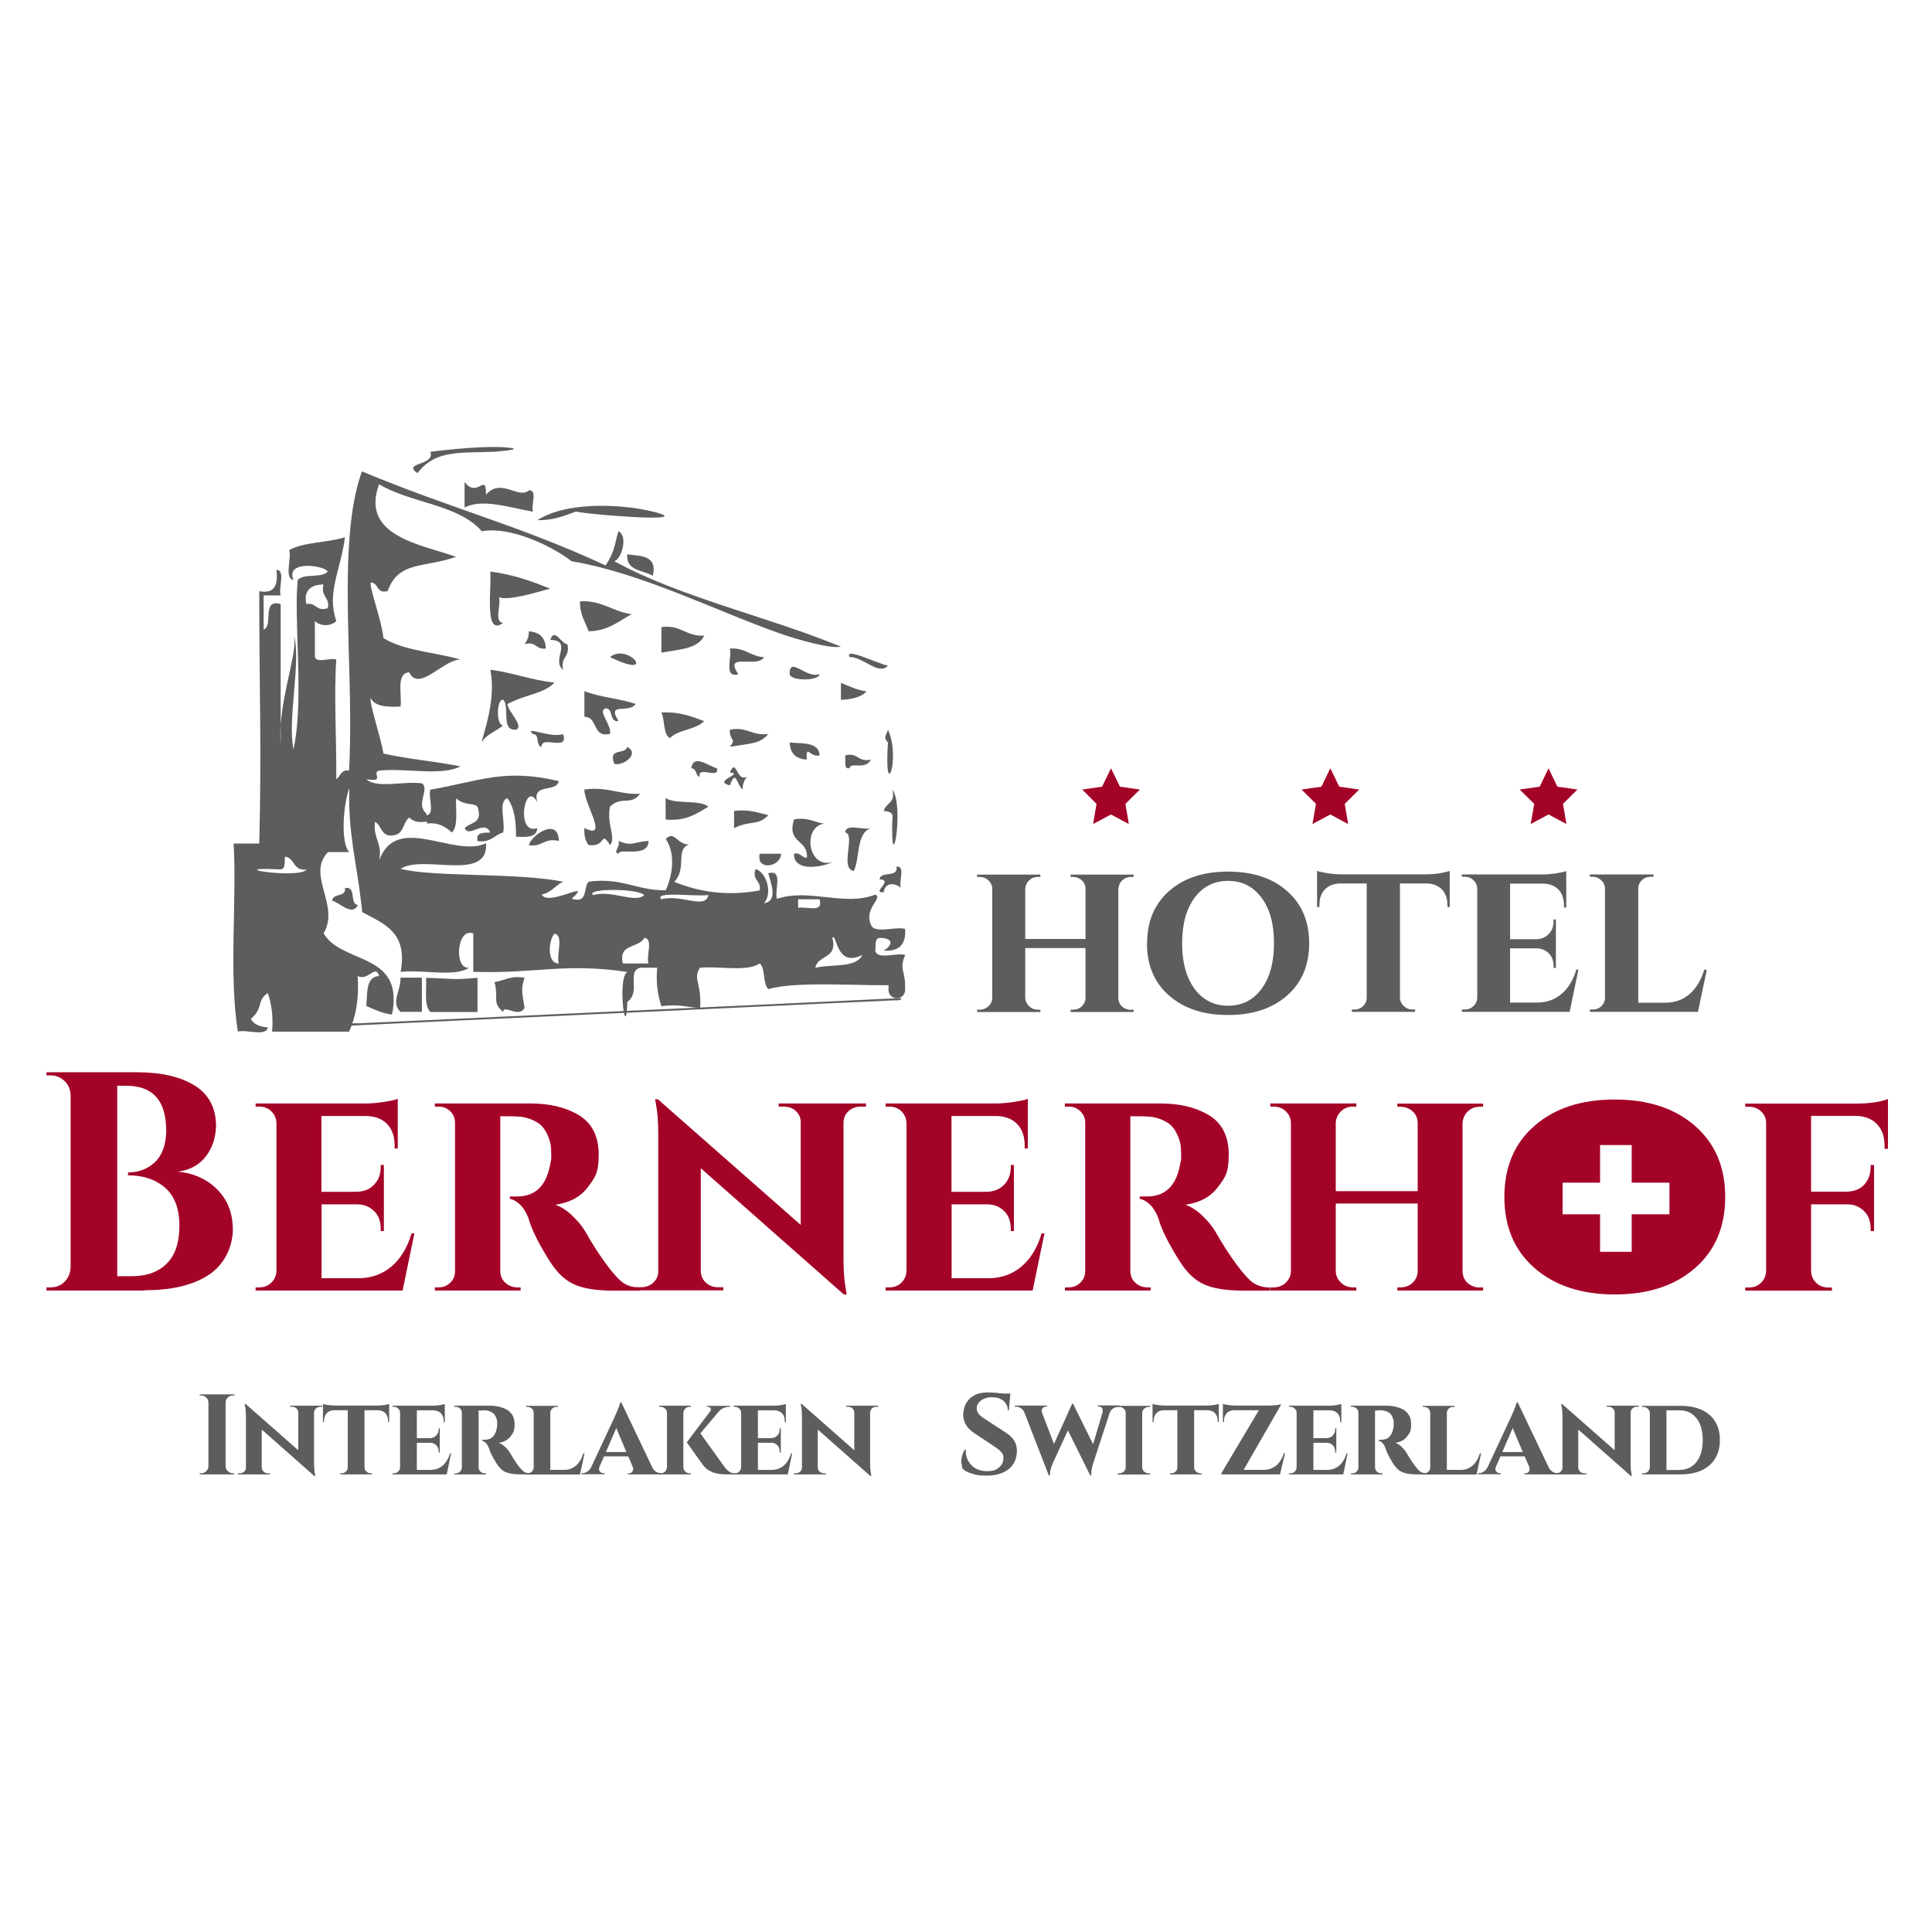 <?xml version="1.0" encoding="UTF-8"?>
<svg id="Ebene_1" xmlns="http://www.w3.org/2000/svg" version="1.1" viewBox="0 0 1417.3 1417.3">
  <!-- Generator: Adobe Illustrator 29.0.1, SVG Export Plug-In . SVG Version: 2.1.0 Build 192)  -->
  <defs>
    <style>
      .st0 {
        fill: #fff;
      }

      .st1 {
        fill-rule: evenodd;
      }

      .st1, .st2 {
        fill: #a40328;
      }

      .st3 {
        fill: #5e5d5d;
      }
    </style>
  </defs>
  <g id="Ebene_3">
    <rect class="st0" width="1417.3" height="1417.3"/>
  </g>
  <path class="st2" d="M1252.6,880.4c0,36.4-29.5,65.8-65.8,65.8s-65.8-29.5-65.8-65.8,29.5-65.8,65.8-65.8,65.8,29.5,65.8,65.8Z"/>
  <g>
    <path class="st2" d="M106.3,946.7H34.1v-2.3h3c5.5,0,9.7-2.4,12.6-7.1,1.2-2.1,1.9-4.5,2.1-7.1v-127.1c-.2-4-1.6-7.3-4.5-10.1-2.8-2.7-6.2-4.1-10.2-4.1h-3v-2.3h66.3c17.7,0,31.7,3.2,42.2,9.6,10.4,6.4,15.7,16.2,15.9,29.5-.2,6.7-1.6,12.6-4.3,17.6-5,9.5-13,14.9-23.8,16.2,11.7,1.1,21.4,5.5,29,13.1,7.6,7.7,11.4,17.5,11.4,29.4s-5.8,25.3-17.3,33c-11.5,7.7-27.2,11.5-47.2,11.5ZM121.9,828.7c-.2-21.5-9.9-32.2-29.3-32.2h-6.6v139.7h11c10.5,0,18.9-3,25.2-9.1,6.2-6.1,9.4-15.4,9.4-27.9s-3.5-21.8-10.5-27.9c-7-6.1-16.1-9.1-27.2-9.1v-2.1c7.9,0,14.6-2.6,19.9-7.7,5.3-5.1,8.1-13,8.2-23.7Z"/>
    <path class="st2" d="M295.2,946.7h-107.7v-2.3h2.7c3.5,0,6.4-1.1,8.8-3.4,2.4-2.3,3.6-5.1,3.8-8.5v-108.8c-.2-3.4-1.4-6.2-3.8-8.5-2.4-2.3-5.3-3.4-8.8-3.4h-2.7v-2.3h80.5c4.1,0,8.6-.4,13.5-1.1,4.9-.8,8.3-1.5,10.3-2.3v36.4h-2.3v-2.1c0-6.7-1.8-12-5.5-15.8-3.7-3.8-8.8-5.8-15.3-5.9h-32.9v55.6h26.1c5.2-.2,9.4-1.9,12.6-5.3,3.2-3.4,4.8-7.6,4.8-12.8v-1.6h2.3v48.5h-2.3v-1.6c0-7.2-2.7-12.3-8-15.5-2.7-1.7-5.8-2.5-9.1-2.5h-26.3v54.2h27.4c9.4-.1,17.5-3.1,24.1-8.8,6.6-5.7,11.5-13.8,14.5-24.1h2.1l-8.7,42.1Z"/>
    <path class="st2" d="M374.3,818.9h-7.3v113.4c0,3.7,1.3,6.6,3.8,8.8,2.5,2.2,5.4,3.3,8.6,3.3h2.5v2.3h-62.9v-2.3h2.7c3.4,0,6.2-1.1,8.6-3.4,2.4-2.3,3.5-5.1,3.5-8.5v-108.8c0-3.4-1.2-6.2-3.5-8.5-2.4-2.3-5.1-3.4-8.3-3.4h-3v-2.3h70.2c13.7,0,25.2,2.7,34.5,8,10.4,5.9,15.5,15.8,15.5,29.5s-2.7,16.8-8,23.9c-5.3,7.1-13.3,11.4-23.8,12.9,4.1,1.4,8.2,4,12.2,7.8,4,3.8,7.3,7.7,9.7,11.7,4.9,8.7,10,16.7,15.3,23.9,5.3,7.2,9.6,11.9,12.9,14.1,3.3,2.1,7.3,3.2,12,3.2v2.3h-19.2c-12.7,0-22.4-1.5-29.1-4.6-6.8-3-12.8-8.8-18.2-17.4-8.2-13.1-13.3-23.5-15.3-31.1-1.8-4.6-4-8-6.5-10.3-2.5-2.3-4.9-3.6-7.2-3.9v-1.8h5.7c13-.1,20.9-7.8,23.8-22.9.6-2.3.9-4.3.9-5.9s0-4-.2-7c-.2-3-1.1-6.3-2.9-10.1-1.8-3.7-4-6.4-6.7-8.1-4.7-2.9-9.6-4.4-14.6-4.6-1.7-.1-3.6-.2-5.7-.2Z"/>
    <path class="st2" d="M571.1,809.5h64.2v2.3h-3.9c-3.5,0-6.4,1.1-8.8,3.2-2.4,2.1-3.6,4.9-3.8,8.2v99.9c0,9.5.6,17.2,1.8,23.3l.5,3.2h-2.1l-104.9-92.6v75.7c.1,3.4,1.4,6.1,3.8,8.3,2.4,2.2,5.3,3.3,8.8,3.3h3.9v2.3h-64v-2.3h3.7c3.5,0,6.5-1.1,8.9-3.3,2.4-2.2,3.7-5,3.7-8.3v-100.6c0-9.1-.6-16.7-1.8-22.6l-.5-3.2,2.1.2,104.7,92.1v-75.2c0-3.4-1.2-6.1-3.5-8.3-2.4-2.2-5.3-3.3-8.8-3.3h-3.9v-2.3Z"/>
    <path class="st2" d="M757.4,946.7h-107.7v-2.3h2.7c3.5,0,6.4-1.1,8.8-3.4,2.4-2.3,3.6-5.1,3.8-8.5v-108.8c-.2-3.4-1.4-6.2-3.8-8.5-2.4-2.3-5.3-3.4-8.8-3.4h-2.7v-2.3h80.5c4.1,0,8.6-.4,13.5-1.1,4.9-.8,8.3-1.5,10.3-2.3v36.4h-2.3v-2.1c0-6.7-1.8-12-5.5-15.8-3.7-3.8-8.8-5.8-15.3-5.9h-32.9v55.6h26.1c5.2-.2,9.4-1.9,12.6-5.3,3.2-3.4,4.8-7.6,4.8-12.8v-1.6h2.3v48.5h-2.3v-1.6c0-7.2-2.7-12.3-8-15.5-2.7-1.7-5.8-2.5-9.1-2.5h-26.3v54.2h27.4c9.4-.1,17.5-3.1,24.1-8.8,6.6-5.7,11.5-13.8,14.5-24.1h2.1l-8.7,42.1Z"/>
    <path class="st2" d="M836.5,818.9h-7.3v113.4c0,3.7,1.3,6.6,3.8,8.8,2.5,2.2,5.4,3.3,8.6,3.3h2.5v2.3h-62.9v-2.3h2.7c3.4,0,6.2-1.1,8.6-3.4,2.4-2.3,3.6-5.1,3.6-8.5v-108.8c0-3.4-1.2-6.2-3.6-8.5-2.4-2.3-5.1-3.4-8.3-3.4h-3v-2.3h70.2c13.7,0,25.2,2.7,34.5,8,10.4,5.9,15.5,15.8,15.5,29.5s-2.7,16.8-8,23.9c-5.3,7.1-13.3,11.4-23.8,12.9,4.1,1.4,8.2,4,12.2,7.8,4,3.8,7.3,7.7,9.7,11.7,4.9,8.7,10,16.7,15.3,23.9,5.3,7.2,9.6,11.9,12.9,14.1,3.3,2.1,7.3,3.2,12,3.2v2.3h-19.2c-12.7,0-22.4-1.5-29.2-4.6-6.8-3-12.8-8.8-18.2-17.4-8.2-13.1-13.3-23.5-15.3-31.1-1.8-4.6-4-8-6.5-10.3-2.5-2.3-4.9-3.6-7.2-3.9v-1.8h5.7c13-.1,20.9-7.8,23.8-22.9.6-2.3.9-4.3.9-5.9s0-4-.2-7c-.2-3-1.1-6.3-2.9-10.1-1.8-3.7-4-6.4-6.7-8.1-4.7-2.9-9.6-4.4-14.6-4.6-1.7-.1-3.6-.2-5.7-.2Z"/>
    <path class="st2" d="M1085.5,944.4h2.5v2.3h-62.9v-2.3h2.3c3.5,0,6.5-1.1,8.9-3.4,2.4-2.3,3.7-5.2,3.7-8.7v-49.4h-60.1v49.4c.1,3.5,1.4,6.4,3.9,8.7,2.4,2.3,5.3,3.4,8.7,3.4h2.5v2.3h-63.1v-2.3h2.5c3.5,0,6.5-1.2,8.9-3.5,2.4-2.4,3.7-5.2,3.7-8.6v-108.4c0-3.4-1.2-6.2-3.7-8.6-2.4-2.4-5.4-3.5-8.9-3.5h-2.5v-2.3h63.1v2.3h-2.5c-3.4,0-6.3,1.1-8.7,3.4-2.4,2.3-3.7,5.1-3.9,8.5v50.1h60.1v-49.8c0-4.7-2.1-8.2-6.2-10.5-2-1.1-4.1-1.6-6.4-1.6h-2.3v-2.3h62.9v2.3h-2.5c-3.4,0-6.3,1.1-8.7,3.4-2.4,2.3-3.7,5.2-3.9,8.7v108.6c.2,4.7,2.2,8.2,6.2,10.3,2,1.1,4.1,1.6,6.4,1.6Z"/>
    <path class="st2" d="M1103.6,878.1c0-21.9,7.3-39.4,22.1-52.2,14.7-12.9,34.3-19.3,58.8-19.3s44.1,6.4,58.9,19.3c14.8,12.9,22.2,30.3,22.2,52.2s-7.4,39.4-22.2,52.2c-14.8,12.9-34.4,19.3-58.8,19.3s-44-6.4-58.8-19.3c-14.8-12.9-22.2-30.3-22.2-52.2ZM1138.6,878.1c0,19.2,4.2,34.4,12.5,45.6,8.3,11.2,19.4,16.8,33.4,16.8s25.1-5.6,33.4-16.8c8.3-11.2,12.5-26.4,12.5-45.6s-4.1-34.4-12.5-45.6c-8.3-11.2-19.4-16.8-33.4-16.8s-25.1,5.6-33.4,16.8c-8.3,11.2-12.5,26.4-12.5,45.6Z"/>
    <path class="st2" d="M1382.5,842.7v-2.3c0-6.5-1.8-11.8-5.5-15.7-3.7-3.9-8.8-5.9-15.5-6.1h-32.9v55.6h26.3c7.2-.2,12.3-3.1,15.3-8.9,1.4-2.7,2.1-5.8,2.1-9.1v-1.6h2.5v48.5h-2.5v-1.6c0-7.2-2.7-12.3-8-15.5-2.6-1.7-5.6-2.5-9.2-2.5h-26.5v48.9c.1,3.5,1.4,6.4,3.8,8.7,2.4,2.3,5.3,3.4,8.8,3.4h2.7v2.3h-63.6v-2.3h2.7c3.5,0,6.4-1.1,8.8-3.4,2.4-2.3,3.6-5.1,3.8-8.5v-108.8c0-3.4-1.2-6.2-3.7-8.5-2.4-2.3-5.4-3.4-8.9-3.4h-2.7v-2.3h80.7c10.2,0,18.2-1.1,24-3.4v36.6h-2.5Z"/>
  </g>
  <path class="st0" d="M1146.3,867.6h27.5v-27.6h23.2v27.6h27.7v23.2h-27.7v27.5h-23.2v-27.5h-27.5v-23.2Z"/>
  <polygon class="st1" points="815 563.6 821.6 577.1 836.2 579.2 825.6 589.7 828.1 604.5 815 597.5 801.9 604.5 804.4 589.7 793.9 579.2 808.5 577.1 815 563.6"/>
  <polygon class="st1" points="1136 563.6 1142.5 577.1 1157.2 579.2 1146.6 589.7 1149.1 604.5 1136 597.5 1122.9 604.5 1125.5 589.7 1114.8 579.2 1129.5 577.1 1136 563.6"/>
  <polygon class="st1" points="975.9 563.6 982.5 577.1 997.1 579.2 986.5 589.7 989 604.5 975.9 597.5 962.8 604.5 965.4 589.7 954.8 579.2 969.4 577.1 975.9 563.6"/>
  <g>
    <path class="st3" d="M829.7,740.7h1.9v1.7h-46.2v-1.7h1.7c2.6,0,4.8-.8,6.5-2.5,1.8-1.7,2.7-3.8,2.7-6.4v-36.3h-44.2v36.3c.1,2.6,1.1,4.7,2.9,6.4,1.8,1.7,3.9,2.5,6.4,2.5h1.8v1.7h-46.4v-1.7h1.8c2.6,0,4.8-.9,6.6-2.6,1.8-1.7,2.7-3.8,2.7-6.3v-79.6c0-2.5-.9-4.6-2.7-6.3-1.8-1.7-4-2.6-6.6-2.6h-1.8v-1.7h46.4v1.7h-1.8c-2.5,0-4.6.8-6.4,2.5-1.8,1.7-2.7,3.8-2.9,6.2v36.8h44.2v-36.6c0-3.5-1.5-6-4.5-7.7-1.5-.8-3-1.2-4.7-1.2h-1.7v-1.7h46.2v1.7h-1.9c-2.5,0-4.6.8-6.4,2.5-1.8,1.7-2.7,3.8-2.9,6.4v79.8c.1,3.5,1.6,6,4.5,7.6,1.5.8,3,1.2,4.7,1.2Z"/>
    <path class="st3" d="M841.5,692c0-16.1,5.4-28.9,16.2-38.4,10.8-9.5,25.2-14.2,43.2-14.2s32.4,4.7,43.2,14.2c10.9,9.5,16.3,22.3,16.3,38.4s-5.4,28.9-16.3,38.4c-10.9,9.5-25.2,14.2-43.2,14.2s-32.3-4.7-43.2-14.2c-10.9-9.5-16.3-22.3-16.3-38.4ZM867.2,692c0,14.1,3.1,25.3,9.2,33.5,6.1,8.2,14.3,12.3,24.5,12.3s18.4-4.1,24.5-12.3c6.1-8.2,9.2-19.4,9.2-33.5s-3-25.3-9.2-33.5c-6.1-8.2-14.3-12.3-24.5-12.3s-18.4,4.1-24.5,12.3c-6.1,8.2-9.2,19.4-9.2,33.5Z"/>
    <path class="st3" d="M1061.8,665.4v-1.5c0-4.8-1.3-8.6-4-11.4-2.7-2.8-6.4-4.3-11.3-4.4h-19.5v83.8c.1,2.5,1.1,4.5,2.9,6.2,1.8,1.7,3.9,2.5,6.4,2.5h1.8v1.7h-46.4v-1.7h1.7c2.6,0,4.8-.8,6.5-2.5,1.8-1.7,2.7-3.8,2.7-6.4v-83.6h-19.3c-4.9.1-8.7,1.6-11.4,4.4-2.7,2.8-4,6.6-4,11.4v1.5h-1.7v-26.5c1.6.6,4.2,1.1,7.8,1.7,3.6.6,6.9.8,9.8.8h62c4.9,0,9-.4,12.2-1.1,3.2-.7,5-1.2,5.5-1.4v26.5h-1.7Z"/>
    <path class="st3" d="M1151.5,742.3h-79.1v-1.7h2c2.6,0,4.7-.8,6.5-2.5,1.7-1.7,2.7-3.7,2.8-6.2v-80c-.1-2.5-1-4.5-2.8-6.2-1.7-1.7-3.9-2.5-6.5-2.5h-2v-1.7h59.1c3,0,6.3-.3,9.9-.8,3.6-.6,6.1-1.1,7.6-1.7v26.7h-1.7v-1.5c0-4.9-1.3-8.8-4-11.6-2.7-2.8-6.4-4.3-11.3-4.4h-24.2v40.8h19.2c3.8-.1,6.9-1.4,9.2-3.9,2.4-2.5,3.5-5.6,3.5-9.4v-1.2h1.7v35.6h-1.7v-1.2c0-5.3-2-9.1-5.9-11.4-2-1.2-4.3-1.8-6.7-1.8h-19.3v39.8h20.2c6.9-.1,12.8-2.3,17.7-6.5,4.9-4.2,8.4-10.1,10.7-17.7h1.5l-6.4,30.9Z"/>
    <path class="st3" d="M1166.3,742.3v-1.7h2c2.6,0,4.7-.8,6.5-2.5,1.7-1.7,2.6-3.7,2.6-6.2v-79.8c0-2.5-.9-4.6-2.7-6.3-1.8-1.7-3.9-2.6-6.4-2.6h-2v-1.7h46.7v1.7h-2c-2.6,0-4.8.8-6.5,2.5-1.8,1.7-2.7,3.8-2.7,6.4v83.5h20.2c6.9-.1,12.8-2.3,17.6-6.5,4.8-4.2,8.3-10.1,10.6-17.7h1.9l-6.5,30.9h-79.1Z"/>
  </g>
  <g>
    <path class="st3" d="M147.6,1080.8c1.5,0,2.7-.5,3.7-1.6,1-1,1.6-2.3,1.6-3.7v-46.6c0-1.5-.6-2.7-1.6-3.7-1-1-2.3-1.5-3.7-1.5h-1.1v-.8h25.5v.8h-1.1c-1.5,0-2.7.5-3.8,1.5-1.1,1-1.6,2.2-1.6,3.7v46.6c0,1.5.5,2.7,1.6,3.7,1.1,1,2.3,1.6,3.8,1.6h1v.8c0,0-25.4,0-25.4,0v-.8h1.1Z"/>
    <path class="st3" d="M212.8,1031.2h23.6v.8h-1.4c-1.3,0-2.4.4-3.2,1.2-.9.8-1.3,1.8-1.4,3v36.7c0,3.5.2,6.3.7,8.6l.2,1.2h-.8l-38.5-34v27.8c0,1.2.5,2.3,1.4,3.1.9.8,1.9,1.2,3.2,1.2h1.4v.8h-23.5v-.8h1.3c1.3,0,2.4-.4,3.3-1.2.9-.8,1.3-1.8,1.3-3.1v-37c0-3.4-.2-6.1-.7-8.3l-.2-1.2h.8c0,0,38.5,33.9,38.5,33.9v-27.6c0-1.2-.4-2.2-1.3-3.1-.9-.8-1.9-1.2-3.2-1.2h-1.4v-.8Z"/>
    <path class="st3" d="M284.7,1043.2v-.8c0-2.4-.7-4.3-2-5.7-1.3-1.4-3.2-2.1-5.6-2.2h-9.7v41.9c0,1.2.5,2.3,1.4,3.1.9.8,2,1.3,3.2,1.3h.9v.8h-23.2v-.8h.8c1.3,0,2.4-.4,3.3-1.3.9-.8,1.3-1.9,1.3-3.2v-41.8h-9.7c-2.5,0-4.4.8-5.7,2.2-1.3,1.4-2,3.3-2,5.7v.8h-.8v-13.3c.8.3,2.1.6,3.9.8,1.8.3,3.5.4,4.9.4h31c2.5,0,4.5-.2,6.1-.5,1.6-.4,2.5-.6,2.7-.7v13.3h-.8Z"/>
    <path class="st3" d="M327.5,1081.6h-39.6v-.8h1c1.3,0,2.4-.4,3.2-1.3.9-.8,1.3-1.9,1.4-3.1v-40c0-1.2-.5-2.3-1.4-3.1-.9-.8-1.9-1.3-3.2-1.3h-1v-.8h29.6c1.5,0,3.2-.1,5-.4s3.1-.6,3.8-.8v13.4h-.8v-.8c0-2.5-.7-4.4-2-5.8-1.3-1.4-3.2-2.1-5.6-2.2h-12.1v20.4h9.6c1.9,0,3.4-.7,4.6-1.9,1.2-1.2,1.8-2.8,1.8-4.7v-.6h.8v17.8h-.8v-.6c0-2.6-1-4.5-2.9-5.7-1-.6-2.1-.9-3.4-.9h-9.7v19.9h10.1c3.5,0,6.4-1.1,8.9-3.2,2.4-2.1,4.2-5.1,5.3-8.9h.8l-3.2,15.5Z"/>
    <path class="st3" d="M353.8,1034.7h-2.7v41.7c0,1.3.5,2.4,1.4,3.2.9.8,2,1.2,3.1,1.2h.9v.8h-23.1v-.8h1c1.2,0,2.3-.4,3.1-1.3.9-.8,1.3-1.9,1.3-3.1v-40c0-1.2-.4-2.3-1.3-3.1-.9-.8-1.9-1.3-3.1-1.3h-1.1v-.8h25.8c5,0,9.3,1,12.7,2.9,3.8,2.2,5.7,5.8,5.7,10.8s-1,6.2-2.9,8.8c-2,2.6-4.9,4.2-8.7,4.7,1.5.5,3,1.5,4.5,2.9,1.5,1.4,2.7,2.8,3.6,4.3,1.8,3.2,3.7,6.1,5.6,8.8,2,2.7,3.5,4.4,4.7,5.2,1.2.8,2.7,1.2,4.4,1.2v.8h-7.1c-4.6,0-8.2-.6-10.7-1.7-2.5-1.1-4.7-3.2-6.7-6.4-3-4.8-4.9-8.6-5.6-11.4-.7-1.7-1.5-2.9-2.4-3.8-.9-.8-1.8-1.3-2.6-1.4v-.7h2.1c4.8,0,7.7-2.9,8.7-8.4.2-.8.3-1.6.3-2.2s0-1.5,0-2.6c0-1.1-.4-2.3-1-3.7-.6-1.4-1.5-2.4-2.5-3-1.7-1.1-3.5-1.6-5.4-1.7-.6,0-1.3,0-2.1,0Z"/>
    <path class="st3" d="M386,1081.6v-.8h1c1.3,0,2.4-.4,3.2-1.3.9-.8,1.3-1.9,1.3-3.1v-39.9c0-1.2-.4-2.3-1.3-3.1-.9-.9-2-1.3-3.2-1.3h-1v-.8h23.3v.8h-1c-1.3,0-2.4.4-3.3,1.3-.9.8-1.3,1.9-1.3,3.2v41.7h10.1c3.5,0,6.4-1.1,8.8-3.2,2.4-2.1,4.2-5.1,5.3-8.9h.9l-3.3,15.5h-39.6Z"/>
    <path class="st3" d="M484.6,1080.8h.7v.8h-24.7v-.8h.7c1.1,0,1.9-.3,2.4-1,.5-.7.8-1.3.8-1.9s-.1-1.1-.3-1.8l-3.3-7.7h-17.8l-3.4,7.8c-.2.6-.3,1.1-.3,1.7s.3,1.2.8,1.8c.5.6,1.4,1,2.5,1h.7v.8h-16.8v-.8h.7c1.2,0,2.4-.4,3.5-1.1,1.2-.7,2.1-1.8,2.9-3.3l17.4-37.3c2.5-5.5,3.7-9,3.9-10.2h.8l22.5,47.2c.7,1.6,1.7,2.8,2.9,3.6,1.2.8,2.4,1.1,3.7,1.1ZM444.5,1065.2h15l-7.4-17.6-7.6,17.6Z"/>
    <path class="st3" d="M483.8,1081.6v-.8h.8c1.8,0,3.1-.7,4-2.2.4-.7.6-1.4.7-2.3v-39.8c0-1.7-.8-3-2.4-3.9-.7-.4-1.5-.6-2.4-.6h-.9v-.8h23.3v.8h-.9c-1.2,0-2.3.4-3.2,1.3-.9.8-1.4,1.9-1.5,3.1v39.9c0,1.2.5,2.3,1.4,3.2.9.9,2,1.3,3.3,1.3h.8v.8c0,0-23.1,0-23.1,0ZM539.1,1081.6h-6.5c-7.8,0-13.3-2.2-16.6-6.5-.3-.5-1.5-2.1-3.7-5.1-5.7-7.9-8.5-11.9-8.5-11.9l17.2-22.8c.6-.8.7-1.5.3-2.2-.4-.7-1.1-1.1-2-1.1h-.8v-.7h17.1v.7h-.3c-3,0-5.5,1-7.6,3l-13.9,16.5,17.6,24.5c2.2,3.2,4.8,4.8,7.6,4.9v.8Z"/>
    <path class="st3" d="M577.7,1081.6h-39.6v-.8h1c1.3,0,2.4-.4,3.2-1.3.9-.8,1.3-1.9,1.4-3.1v-40c0-1.2-.5-2.3-1.4-3.1-.9-.8-1.9-1.3-3.2-1.3h-1v-.8h29.6c1.5,0,3.2-.1,5-.4,1.8-.3,3.1-.6,3.8-.8v13.4h-.8v-.8c0-2.5-.7-4.4-2-5.8-1.3-1.4-3.2-2.1-5.6-2.2h-12.1v20.4h9.6c1.9,0,3.4-.7,4.6-1.9,1.2-1.2,1.8-2.8,1.8-4.7v-.6h.8v17.8h-.8v-.6c0-2.6-1-4.5-2.9-5.7-1-.6-2.1-.9-3.4-.9h-9.7v19.9h10.1c3.5,0,6.4-1.1,8.9-3.2,2.4-2.1,4.2-5.1,5.3-8.9h.8l-3.2,15.5Z"/>
    <path class="st3" d="M620.7,1031.2h23.6v.8h-1.4c-1.3,0-2.4.4-3.2,1.2-.9.8-1.3,1.8-1.4,3v36.7c0,3.5.2,6.3.7,8.6l.2,1.2h-.8l-38.5-34v27.8c0,1.2.5,2.3,1.4,3.1.9.8,1.9,1.2,3.2,1.2h1.4v.8h-23.5v-.8h1.3c1.3,0,2.4-.4,3.3-1.2.9-.8,1.3-1.8,1.3-3.1v-37c0-3.4-.2-6.1-.7-8.3l-.2-1.2h.8c0,0,38.5,33.9,38.5,33.9v-27.6c0-1.2-.4-2.2-1.3-3.1-.9-.8-1.9-1.2-3.2-1.2h-1.4v-.8Z"/>
    <path class="st3" d="M705.1,1073.8c0-4,.9-7.5,2.6-10.3h.8c0,.5,0,.9,0,1.3,0,3.9,1.4,7.2,4.2,10.1,2.8,2.9,6.6,4.3,11.4,4.3s6.7-.9,8.8-2.7c2.1-1.8,3.2-4.1,3.2-6.8s-.5-3.1-1.6-4.4c-1-1.3-2.8-2.7-5.2-4.3l-14.6-9.7c-5.4-3.6-8.1-8.1-8.1-13.4s0-1.1.2-1.7c.3-4.4,2.1-8,5.2-10.7,3.1-2.7,7.3-4,12.5-4s6.9.3,11.4.8h5.3l-1.1,12.3h-.8c0-2.9-1.1-5.2-3.2-7-2.2-1.8-5-2.6-8.6-2.6s-7.5,1.3-9.5,4c-1,1.3-1.5,2.6-1.5,3.9s.3,2.4.8,3.3c.8,1.5,2.5,3,5.1,4.7l16,10.4c5,3.3,7.6,7.6,7.6,12.9s-2,10.5-6.1,13.6c-4.1,3.2-9.4,4.7-16.2,4.7s-7.3-.5-10.5-1.4c-3.2-.9-5.6-2.2-7.1-3.7-.4-1.1-.6-2.3-.6-3.9Z"/>
    <path class="st3" d="M821.1,1032.1h-.6c-1.3,0-2.5.3-3.7,1-1.2.7-2,1.7-2.6,2.9l-12.4,38c-.9,2.7-1.3,5.2-1.3,7.6v.8h-.7l-16.4-33.1-11.3,24.6c-1.3,3-1.9,5.8-1.9,8.5h-.8l-17.9-46.2c-.6-1.4-1.5-2.5-2.6-3.2-1.1-.7-2.4-1.1-3.7-1.1h-.7v-.8h23.6v.8h-.7c-1.1,0-1.8.3-2.4,1-.5.6-.8,1.2-.8,1.8s.1,1.2.3,1.8l8.7,22.8,13.3-29.5h.7l14.7,29.7,6.8-23c.6-2.2.1-3.7-1.3-4.4-.4-.2-.8-.3-1.3-.3h-.7v-.8h15.8v.8Z"/>
    <path class="st3" d="M820,1080.8h1c1.3,0,2.5-.4,3.4-1.3,1-.9,1.4-1.9,1.4-3.2v-39.8c0-1.2-.5-2.3-1.4-3.1-.9-.9-2.1-1.3-3.4-1.3h-1v-.8h23.8v.8h-1c-1.3,0-2.4.4-3.4,1.3-1,.8-1.5,1.9-1.5,3.1v39.9c0,1.3.6,2.3,1.5,3.2,1,.8,2.1,1.3,3.4,1.3h1v.8h-23.8v-.8Z"/>
    <path class="st3" d="M893.3,1043.2v-.8c0-2.4-.7-4.3-2-5.7s-3.2-2.1-5.6-2.2h-9.7v41.9c0,1.2.5,2.3,1.4,3.1.9.8,2,1.3,3.2,1.3h.9v.8h-23.2v-.8h.8c1.3,0,2.4-.4,3.3-1.3.9-.8,1.3-1.9,1.3-3.2v-41.8h-9.7c-2.5,0-4.4.8-5.7,2.2-1.3,1.4-2,3.3-2,5.7v.8h-.8v-13.3c.8.3,2.1.6,3.9.8,1.8.3,3.5.4,4.9.4h31c2.5,0,4.5-.2,6.1-.5,1.6-.4,2.5-.6,2.7-.7v13.3h-.8Z"/>
    <path class="st3" d="M895.9,1081.6v-.7l27.6-46.4h-18c-2.4,0-4.3.8-5.6,2.2-1.3,1.4-2,3.3-2,5.8v.7h-.8v-13.3c.7.3,2,.6,3.9.8,1.9.3,3.7.4,5.2.4h24.7c1.6,0,3.4-.1,5.2-.3,1.8-.2,3-.4,3.5-.7v.7l-27.3,47.5h14.5c7.4-.1,12.5-4.2,15-12.2h.9l-3.7,15.5h-43.2Z"/>
    <path class="st3" d="M985.2,1081.6h-39.6v-.8h1c1.3,0,2.4-.4,3.2-1.3.9-.8,1.3-1.9,1.4-3.1v-40c0-1.2-.5-2.3-1.4-3.1-.9-.8-2-1.3-3.2-1.3h-1v-.8h29.6c1.5,0,3.2-.1,5-.4,1.8-.3,3.1-.6,3.8-.8v13.4h-.8v-.8c0-2.5-.7-4.4-2-5.8-1.3-1.4-3.2-2.1-5.6-2.2h-12.1v20.4h9.6c1.9,0,3.4-.7,4.6-1.9,1.2-1.2,1.8-2.8,1.8-4.7v-.6h.8v17.8h-.8v-.6c0-2.6-1-4.5-2.9-5.7-1-.6-2.1-.9-3.4-.9h-9.7v19.9h10.1c3.5,0,6.4-1.1,8.9-3.2,2.4-2.1,4.2-5.1,5.3-8.9h.8l-3.2,15.5Z"/>
    <path class="st3" d="M1011.4,1034.7h-2.7v41.7c0,1.3.5,2.4,1.4,3.2.9.8,2,1.2,3.2,1.2h.9v.8h-23.1v-.8h1c1.2,0,2.3-.4,3.1-1.3.9-.8,1.3-1.9,1.3-3.1v-40c0-1.2-.4-2.3-1.3-3.1-.9-.8-1.9-1.3-3.1-1.3h-1.1v-.8h25.8c5,0,9.3,1,12.7,2.9,3.8,2.2,5.7,5.8,5.7,10.8s-1,6.2-2.9,8.8c-2,2.6-4.9,4.2-8.7,4.7,1.5.5,3,1.5,4.5,2.9,1.5,1.4,2.7,2.8,3.6,4.3,1.8,3.2,3.7,6.1,5.6,8.8,2,2.7,3.5,4.4,4.7,5.2,1.2.8,2.7,1.2,4.4,1.2v.8h-7.1c-4.7,0-8.2-.6-10.7-1.7-2.5-1.1-4.7-3.2-6.7-6.4-3-4.8-4.9-8.6-5.6-11.4-.7-1.7-1.5-2.9-2.4-3.8-.9-.8-1.8-1.3-2.6-1.4v-.7h2.1c4.8,0,7.7-2.9,8.7-8.4.2-.8.3-1.6.3-2.2s0-1.5,0-2.6c0-1.1-.4-2.3-1-3.7-.6-1.4-1.5-2.4-2.5-3-1.7-1.1-3.5-1.6-5.4-1.7-.6,0-1.3,0-2.1,0Z"/>
    <path class="st3" d="M1043.7,1081.6v-.8h1c1.3,0,2.4-.4,3.2-1.3.9-.8,1.3-1.9,1.3-3.1v-39.9c0-1.2-.5-2.3-1.3-3.1-.9-.9-2-1.3-3.2-1.3h-1v-.8h23.3v.8h-1c-1.3,0-2.4.4-3.3,1.3-.9.8-1.3,1.9-1.3,3.2v41.7h10.1c3.5,0,6.4-1.1,8.8-3.2,2.4-2.1,4.2-5.1,5.3-8.9h.9l-3.3,15.5h-39.6Z"/>
    <path class="st3" d="M1142.3,1080.8h.7v.8h-24.7v-.8h.7c1.1,0,1.9-.3,2.4-1,.5-.7.7-1.3.7-1.9s-.1-1.1-.3-1.8l-3.3-7.7h-17.8l-3.4,7.8c-.2.6-.3,1.1-.3,1.7s.3,1.2.8,1.8c.5.6,1.4,1,2.5,1h.7v.8h-16.8v-.8h.7c1.2,0,2.3-.4,3.5-1.1,1.2-.7,2.1-1.8,2.9-3.3l17.4-37.3c2.5-5.5,3.7-9,3.9-10.2h.8l22.5,47.2c.7,1.6,1.7,2.8,2.9,3.6,1.2.8,2.4,1.1,3.7,1.1ZM1102.1,1065.2h15l-7.4-17.6-7.6,17.6Z"/>
    <path class="st3" d="M1178.6,1031.2h23.6v.8h-1.4c-1.3,0-2.4.4-3.2,1.2-.9.8-1.3,1.8-1.4,3v36.7c0,3.5.2,6.3.7,8.6l.2,1.2h-.8l-38.5-34v27.8c0,1.2.5,2.3,1.4,3.1.9.8,1.9,1.2,3.2,1.2h1.4v.8h-23.5v-.8h1.3c1.3,0,2.4-.4,3.3-1.2.9-.8,1.3-1.8,1.3-3.1v-37c0-3.4-.2-6.1-.7-8.3l-.2-1.2h.7c0,0,38.5,33.9,38.5,33.9v-27.6c0-1.2-.4-2.2-1.3-3.1-.9-.8-1.9-1.2-3.2-1.2h-1.4v-.8Z"/>
    <path class="st3" d="M1254.1,1037.9c5.1,4.5,7.6,10.6,7.6,18.5s-2.6,14.1-7.6,18.5c-5.1,4.4-12.1,6.7-21.2,6.7h-28.4v-.8h1.1c1.3,0,2.4-.4,3.3-1.3.9-.9,1.4-2,1.4-3.2v-39.8c-.1-1.2-.6-2.3-1.5-3.1-.9-.8-2-1.3-3.3-1.3h-1v-.8h28.4c9,0,16.1,2.2,21.2,6.7ZM1232,1078.3c5.3,0,9.4-1.9,12.5-5.8,3.1-3.9,4.6-9.2,4.6-16s-1.5-12.2-4.6-16.1c-3.1-3.9-7.2-5.8-12.5-5.8h-9.5v43.8h9.5Z"/>
  </g>
  <path class="st3" d="M256.5,752.4c13.4-.6,26.8-1.2,40.2-1.9,32.2-1.5,64.3-3,96.5-4.5l116.7-5.4c33.6-1.6,67.2-3.1,100.9-4.7,11-.5,22.1-1,33.1-1.5,3.4-.2,6.9-.3,10.3-.5s3.9.2,5.5-.3.5,0,.7,0c.6,0,1.1-1.4.5-1.4-13.4.6-26.8,1.2-40.2,1.9-32.2,1.5-64.3,3-96.5,4.5l-116.7,5.4c-33.6,1.6-67.2,3.1-100.9,4.7-11,.5-22.1,1-33.1,1.5l-10.3.5c-1.6,0-3.9-.2-5.5.3s-.5,0-.7,0c-.6,0-1.1,1.4-.5,1.4h0Z"/>
  <g>
    <path class="st3" d="M664,681.7c.7,11.2-4.5,16.4-15.7,15.7,5.9-3.7,8.4-9.1-3.1-9.4-3.7.5-2.6,5.7-3.1,9.4,1.3,7,15.5,1.3,22,3.1-4.3,9.9-.7,10.5,0,22-29,1.4-78.5-3.3-100.4,3.1-4.4-4-1.9-14.8-6.3-18.8-9.4,6.3-29.6,1.8-43.9,3.1-5.5,8.9,1.4,10.9.1,29.6-10.7-.8-15.2-3-28.4-1.4-2.6-7.8-4.1-16.8-3.1-28.2h-12.5c-10.2,2.9.9,17.6-9.4,25.1-.8,31.7-7.7-17.4,0-22-45.1-6.7-66.5,1.1-109.8,0-1,0-2.1,0-3.2,0v-28.2c-12.2-4.9-14.4,26.6-3.1,25.1-10.5,7.2-34.4,1.1-50.2,3.1,5.5-29.5-12.7-35.4-28.2-43.9-.2-2.2-.4-4.4-.7-6.6-3.1-27.9-9.9-52.2-8.7-84.4-4.8,13.1-6.4,40.9,0,47h-15.7c-9.9,10.3-4.2,22.7-1.2,35.5,1.9,8,2.7,16.1-2,24.1,12.4,21.1,52.1,14.9,51.4,49.1,0,3.1-.4,6.6-1.3,10.5-7.3-1-13-3.8-18.8-6.3.9-9.5-.5-21.4,9.4-22-2.7-9.2-7.9,4.1-15.7,0,1.1,16.8-1.4,30-6.3,40.8h-56.5c1-11.4-.5-20.4-3.1-28.2-8.4,5-3,11.2-12.5,18.8,2.1,4.2,6.7,5.8,12.5,6.3-1.3,7-15.5,1.3-22,3.1-6.7-41.5-.7-95.9-3.1-138h18.8c1.8-72.1,0-107.5,0-185.1,11.6,2.2,13.9-5,12.6-15.7,6.9.4,1.3,13.3,3.1,18.8h-12.5v25.1c7.5-2.9-1.9-22.8,12.5-18.8v89c-.3,4.8-.3,9.7,0,14.5v-14.5c1.9-28.3,13.1-56,9.4-67.1,6.2,18.9-4.7,62,0,84.7,6.9-31,1.9-78.7,2.4-111.4h6.5c0,1.4.2,3,.5,4.8,7.6-1.3,6.8,5.7,15.7,3.1.4-1.7.5-3.1.4-4.3h3.4c.2,4.4.9,9,2.5,13.7-4.1,4-11.6,4-15.7,0v25.1c-.5,6.8,11.1,1.4,15.7,3.1-1.8,25.5.2,57.9,0,87.8,3.2-2,3.2-7.2,9.4-6.3,3-56.8-3.8-120.9.4-172.2,1.4-17.6,4.1-33.6,9-47.3,67.7,28.2,114.1,39.1,178.8,69,7-10.8,6.3-15.1,9.4-25.1,7.3,3.5,2.2,20.7-3.1,22,49.4,26.9,112.2,40.4,166.3,62.7-7.3,1.8-31.9-5.2-43.9-9.4-46.8-16.3-101.2-44.4-153.7-53.3-15.4-11.8-45.3-25.7-65.9-22-16.9-19.7-52.6-20.6-75.3-34.5-14.1,38.2,31.1,44.2,56.5,53.3-23.7,8.3-42.2,2.8-50.2,25.1-8.6,2.3-6.3-6.2-12.5-6.3-.7,5,8,27.4,9.4,40.8,14.8,9.3,37.8,10.3,56.5,15.7-12.5,0-30.7,24.3-37.6,9.4-9.8.7-5.3,15.6-6.3,25.1-9.9.5-18.9.1-22-6.3-.8,5.1,7.3,28.2,9.4,40.8,17.8,4.1,38.2,5.7,56.5,9.4-13.6,7.3-40.7,1.1-59.6,3.1-6.1,1.3,5.1,9-9.4,6.3,7.4,7.2,28.2,1.1,40.8,3.1,5.8,4.4-4.9,15.2,3.1,22l.6,6c-4.6.4-8.5,1.2-13.1-2.9-4.2,3.1-4.1,10.6-9.4,12.5-11.7,3.3-10.1-6.6-15.7-9.4-1.7,12.1,5.6,15.3,3.1,28.2,12.8-35.1,54.9-1.4,78.4-12.5,1.8,29-46.5,7.8-62.7,18.8,24.8,6.2,84.7,2.6,119.2,9.4-5.7,2.7-8.7,8.1-15.7,9.4,4.6,9.4,38.6-12,22,3.1,12.4,4,8.2-8.6,12.5-12.5,24.2-3.3,35.2,6.6,56.5,6.3,5.7-12.7,6.7-28,0-37.6,6.5-6.6,8,4,17.1,4-10.4,3.6-1.3,17.8-10.9,27.4,18.7,7.7,39.7,10.6,62.7,6.3,1.3-7.6-5.7-6.8-3.1-15.7,8.1,2.4,12.8,17.6,6.3,25.1,10.7-1.7,4.8-15.1,3.1-22,11.3-3,4.4,12.4,6.3,18.8,23.7-8,49.9,5.8,72.1-3.1,6.2,2.4-8.5,10-3.1,22,2.3,7.1,17.6,1.2,25.1,3.1ZM632.6,700.5c-19.6,10-18.6-16.7-22-12.5,4.2,15.8-10.8,12.2-12.5,22,11.6-3,29.7.5,34.5-9.4ZM585.5,666c5.9-1.4,18.9,4.3,15.7-6.3h-15.7v6.3ZM519.7,656.6c-9.3,1.3-40.5-3-34.5,3.1,14.3-4,32.4,7.8,34.5-3.1ZM456.9,706.8h18.8c-1.8-5.5,3.8-18.4-3.1-18.8-3.7,7.8-19.2,3.8-15.7,18.8ZM435,656.6c14.5-3.9,31,6.4,37.6,0-4.8-5-43.3-5-37.6,0ZM409.9,706.8c-1.9-6.5,3.9-20.6-3.1-21.9-4.3,4.2-6,21.9,3.1,21.9ZM224.8,637.8c-9.9,1.5-8.3-8.4-15.7-9.4-.5,3.7.5,8.9-3.1,9.4-46.7-2.2,14.1,7.5,18.8,0Z"/>
    <path class="st3" d="M657.7,635.7c6.8-.5,1.4,11.1,3.1,15.7-4.2-4.1-11.7-4.1-12.5,3.1-9.8,1,8-9.1-3.1-9.4.8-6.5,13.9-.8,12.5-9.4Z"/>
    <path class="st3" d="M654.6,579.2c9.2,12-1.3,69.1,0,22,1.2-5.3-2.4-5.9-6.3-6.3,1.4-6,9-5.7,6.3-15.7Z"/>
    <path class="st3" d="M651.4,535.3c9.7,20.9-3.1,55.7,0,9.4-3.8-4.1-1.2-4.9,0-9.4Z"/>
    <path class="st3" d="M651.4,488.3c-6.8,7.6-18.3-6.6-28.2-6.3-3.8-7.6,20.6,5,28.2,6.3Z"/>
    <path class="st3" d="M620.1,610.6c.4-6.9,13.3-1.3,18.8-3.1-10.9,3.7-7.9,21.3-12.5,31.4-10.7-1.5,1.5-26.7-6.3-28.2Z"/>
    <path class="st3" d="M620.1,554.1c9.6-2.3,9.2,5.4,18.8,3.1-4,8.1-14.9,1.4-15.7,6.3-2.7.6-3-1.2-3.1-3.1v-6.3Z"/>
    <path class="st3" d="M635.7,507.1c-3.9,4.5-10.8,5.9-18.8,6.3v-12.5c5.9,2.5,11.5,5.2,18.8,6.3Z"/>
    <path class="st3" d="M604.4,604.3c-15.4,1.9-12.4,33,6.3,28.2-10.2,4.5-28.8,6.4-28.2-6.3,5.1-.9,5.4,3,9.4,3.1,1.2-13.8-15-10.1-9.4-28.2,10.2-1.8,14.6,2.1,22,3.1Z"/>
    <path class="st3" d="M601.2,554.1c-6.8,2-10-8.9-9.4,3.1-8-.4-12.2-4.6-12.5-12.5,9.5.9,21.4-.5,22,9.4Z"/>
    <path class="st3" d="M579.3,494.5c-.3-13.7,12.3,3.8,22,0-.4,5.2-21.5,5.2-22,0Z"/>
    <path class="st3" d="M557.3,626.3h15.7c0,9.6-18.4,13-15.7,0Z"/>
    <path class="st3" d="M535.4,535.3c12.9-2.5,16.1,4.8,28.2,3.1-5.8,7.2-12.3,6.9-28.2,9.4,5.2-6.3-.3-4,0-12.5Z"/>
    <path class="st3" d="M563.6,598.1c-8,8.1-12.7,3.3-25.1,9.4v-12.6c10.8-1.4,17.6,1.3,25.1,3.1Z"/>
    <path class="st3" d="M560.5,482c-4.5,8.7-30.3-4-18.8,12.6-11.3,3-4.4-12.4-6.3-18.8,11.3-.9,15.1,5.8,25.1,6.3Z"/>
    <path class="st3" d="M535.4,566.7c4.9-11.5,4.7,7.3,12.5,3.1-1.7,2.5-3.3,5.1-3.1,9.4-4.5-3.7-4.8-15.5-9.4-3.1-13.3-3.1,11.1-8.5,0-9.4Z"/>
    <path class="st3" d="M525.9,563.6c2.3,8.5-14.8-2.3-12.5,6.3-3.4-.8-2.1-6.2-6.3-6.3,1.7-10.8,12.1-1.8,18.8,0Z"/>
    <path class="st3" d="M485.2,460c14.5-1.9,18,7.1,31.4,6.3-4.6,10-19.2,10.1-31.4,12.5v-18.8Z"/>
    <path class="st3" d="M488.3,585.5c7.8,4.8,24.3.8,31.4,6.3-8.6,5-16.4,10.8-31.4,9.4v-15.7Z"/>
    <path class="st3" d="M516.5,529c-6.1,6.5-19,6.1-25.1,12.5-5.2-3.2-3.4-13.3-6.3-18.8,13.3-.8,22.2,2.9,31.4,6.3Z"/>
    <path class="st3" d="M478.9,375.3c34,8.4-42.7,2.7-56.5,0-8.4,3.1-16.5,6.5-28.2,6.3,22.5-14.4,63.8-11.5,84.7-6.3Z"/>
    <path class="st3" d="M460.1,406.7c10.3,1.2,22.3.7,18.8,15.7-7.2-4.3-19.6-3.4-18.8-15.7Z"/>
    <path class="st3" d="M428.7,579.2c17-2.4,25.4,3.9,40.8,3.1-6.9,9.2-12.9,1.1-22,9.4-2.7,12.5,4.7,23.2,0,28.2-7.3-11.4-2.4,1.9-15.7,0-2.4-2.8-3.4-7.1-3.1-12.5,18.5,9.5-.4-18,0-28.2Z"/>
    <path class="st3" d="M475.8,616.9c-.3,12.9-21.6,4.7-22,9.4-4.6-1.4,1.2-4,0-9.4,9.9,4.3,10.5.7,22,0Z"/>
    <path class="st3" d="M447.5,482c13.6-10.9,35.4,17.4,0,0h0Z"/>
    <path class="st3" d="M460.1,547.9c9.4,4.7-2.3,14.1-9.4,12.5-5-12.3,8.2-6.5,9.4-12.5Z"/>
    <path class="st3" d="M453.8,529c-7.2,1-3.5-9.1-9.4-9.4-6.6,1.8,4.5,11.9,3.1,18.8-13.4,2.9-8.5-12.4-18.8-12.6v-18.8c11.2,4.5,26,5.4,37.6,9.4-4.9,7.5-21.8-1.9-12.5,12.6Z"/>
    <path class="st3" d="M463.2,450.6c-9.4,5.2-17.1,12.2-31.4,12.5-2.4-7-6.6-12.2-6.3-22,16.4-.8,23.8,7.6,37.6,9.4Z"/>
    <path class="st3" d="M416.2,472.6c2.3,9.6-5.4,9.2-3.1,18.8-9.1-7,7.5-21.5-9.4-22,3.1-9.6,8.4,3.6,12.5,3.1Z"/>
    <path class="st3" d="M413,538.5c4.8,13.2-16.2.5-15.7,9.4-4.5-.7-1.1-9.3-6.3-9.4-7.3-6.6,12.8,3.3,22,0Z"/>
    <path class="st3" d="M409.9,616.9c-10.9-2.5-12,4.7-22,3.1,2.2-7.8,21.8-20.7,22-3.1Z"/>
    <path class="st3" d="M400.5,475.7c-7.6,1.3-6.8-5.7-15.7-3.1,1.7-2.5,3.3-5.1,3.1-9.4,8,.4,12.2,4.6,12.5,12.5Z"/>
    <path class="st3" d="M406.7,500.8c-8.1,8.3-19.9,8.1-34.5,15.7.7,5.9,12.6,16.3,6.3,18.8-11.4.9-4.2-16.7-9.4-22-5.1-.5-5.1,19.3,0,18.8-5,4.4-12.4,6.5-15.7,12.5,1-6.4,10.8-30.9,6.3-53.3,16.7,2.1,29.9,7.7,47.1,9.4Z"/>
    <path class="st3" d="M409.9,573c-1.6,8.9-20,.9-15.7,15.7-8.9-18.2-16.7,24.4,0,18.8-.5,6.9-7.9,6.7-15.7,6.3.2-11.7-1.3-21.7-6.3-28.2-7.1,2.3-1.2,17.6-3.1,25.1-5.1,1.4-7.7,5.3-13.2,6.3-1.6.3-3.4.3-5.6,0-1.5-6.7,4.5-6,9.4-6.3-4.4-9.9-15.5,4.3-18.8-3.1,3.8-4.6,13.7-3,9.4-15.7-2.3-3.3-9.4-.4-15.7-6.3-.4,9,1.7,20.5-3.1,25.1-7.8-7-13.4-7-18.3-6.6l-.6-6c6.9-.4,1.3-13.3,3.1-18.8,36-6.2,54.1-15.8,94.1-6.3Z"/>
    <path class="st3" d="M387.9,359.7c6.8-.5,1.4,11.1,3.1,15.7-19-3.5-37.4-9.7-50.2-3.1v-18.8c9.3,12.7,15.9-7.7,15.7,9.4,11.1-12.7,23.9,3.5,31.4-3.1Z"/>
    <path class="st3" d="M359.7,419.3c16.8,2.1,30.5,7.2,43.9,12.5-10.9,3-31,9.1-37.6,6.3,1.8,5.5-3.8,18.4,3.1,18.8-14.1,10.8-8.4-25-9.4-37.6Z"/>
    <path class="st3" d="M384.8,717.3c-2.9,8.1-1.6,11.7,0,22-4,8-15.4-2.9-15.7,3.1-8.4-7.5-3.1-9.3-6.3-22,7.4-1,11.8-5,22-3.1Z"/>
    <path class="st3" d="M372.2,328.3c13.7,1.3-6.1,2.8-9.4,3.1-.3,0-.5,0-.5,0-23.9,1.1-43-1.8-56,15.7-11.8-8,13.2-5.3,9.4-15.7,29.6-3.6,48-4,56.5-3.1Z"/>
    <path class="st3" d="M350.3,717.3v25.1h-34.5c-2.8-2.6-3.3-7.4-3.3-12.7s.3-8.4.1-12.4c18.9.6,19.9,1.7,37.6,0Z"/>
    <path class="st3" d="M309.5,729.6v12.7h-15.7c-2.4-2.4-3.2-4.8-3.2-7.4,0-5.3,3.5-11.2,3.2-17.7h15.7v12.4Z"/>
    <path class="st3" d="M262.5,663.9c-4.2,8.9-14-2.4-18.8-3.1.3-5.9,10.4-2.2,9.4-9.4,8.7-1.4,3,11.7,9.4,12.5Z"/>
    <path class="st3" d="M253,394.2c-1.8,16.8-9.3,32.4-8.8,49h-3.4c-.5-5.4-5.4-6.6-3.5-14.5-7.7.3-13.1,3-13.1,10.9h-6.5c0-5.1.3-9.9.7-14.1,4.2-5.2,17.8-1,22-6.3-2.7-4.5-31.3-8.5-25.1,6.3-7-1.3-1.3-15.5-3.1-22,10.8-6,28.1-5.3,40.8-9.4Z"/>
    <path class="st3" d="M664,726.2c0,3.4-2.7,6.1-6.1,6.1h0c-3.4,0-6.1-2.7-6.1-6.1v-2c0-3.4,2.7-6.1,6.1-6.1h0c3.4,0,6.1,2.7,6.1,6.1v2Z"/>
  </g>
</svg>
